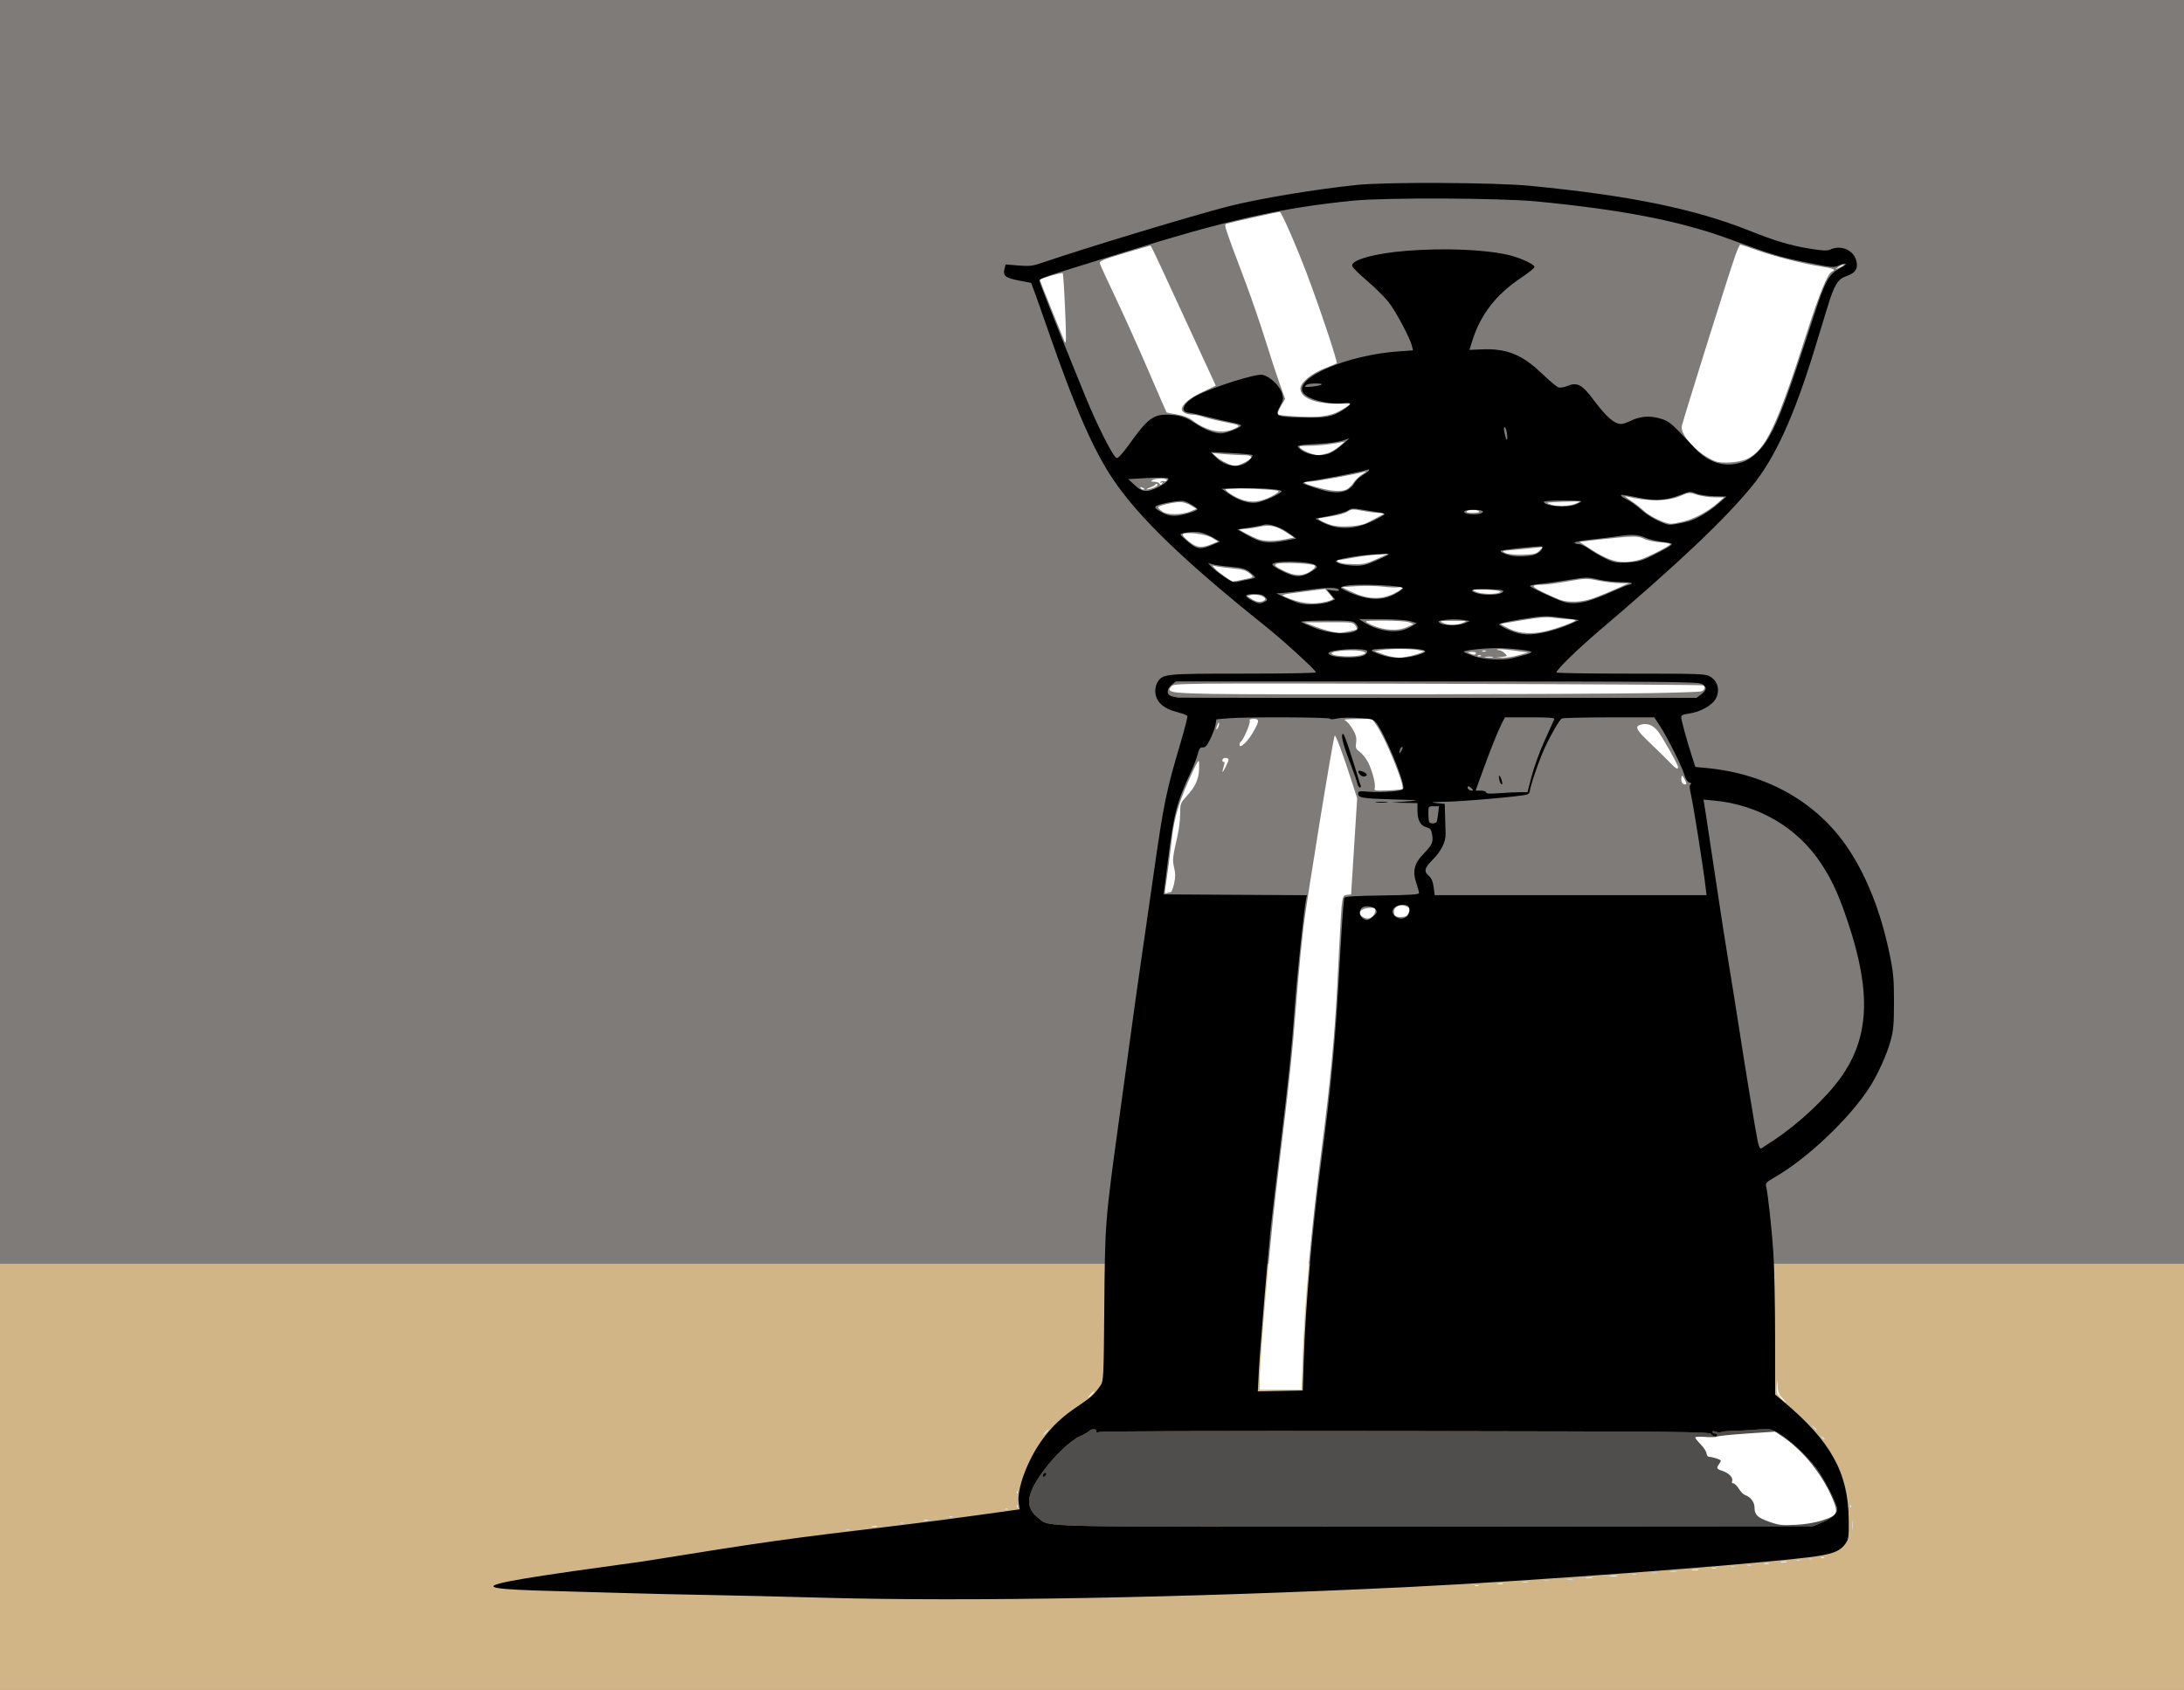 <?xml version="1.0" encoding="UTF-8" standalone="no"?>
<!-- Created with Inkscape (http://www.inkscape.org/) -->

<svg
   width="370.282mm"
   height="286.588mm"
   viewBox="0 0 370.282 286.588"
   version="1.1"
   id="svg9146"
   xml:space="preserve"
   inkscape:version="1.2.1 (9c6d41e, 2022-07-14)"
   sodipodi:docname="pour over.svg"
   xmlns:inkscape="http://www.inkscape.org/namespaces/inkscape"
   xmlns:sodipodi="http://sodipodi.sourceforge.net/DTD/sodipodi-0.dtd"
   xmlns="http://www.w3.org/2000/svg"
   xmlns:svg="http://www.w3.org/2000/svg"
   xmlns:rdf="http://www.w3.org/1999/02/22-rdf-syntax-ns#"
   xmlns:cc="http://creativecommons.org/ns#"
   xmlns:dc="http://purl.org/dc/elements/1.1/"><rect x="0" y="0" width="370.282" height="286.588" fill="#333333" stroke="none"/><title
     id="title16654">pour over</title><sodipodi:namedview
     id="namedview9148"
     pagecolor="#ffffff"
     bordercolor="#000000"
     borderopacity="0.25"
     inkscape:showpageshadow="2"
     inkscape:pageopacity="0.0"
     inkscape:pagecheckerboard="0"
     inkscape:deskcolor="#d1d1d1"
     inkscape:document-units="mm"
     showgrid="false"
     showguides="false"
     inkscape:zoom="0.5351946"
     inkscape:cx="699.74547"
     inkscape:cy="541.85898"
     inkscape:window-width="1728"
     inkscape:window-height="1006"
     inkscape:window-x="0"
     inkscape:window-y="38"
     inkscape:window-maximized="1"
     inkscape:current-layer="layer1" /><defs
     id="defs9143" /><g
     inkscape:label="Layer 1"
     inkscape:groupmode="layer"
     id="layer1"
     transform="translate(104.949,-7.81)"><path
       id="rect12340"
       style="fill:#7f7b78;fill-rule:evenodd;stroke-width:1.482;stroke-linecap:square;stop-color:#000000"
       d="M -104.949,7.81 H 265.333 V 294.398 h -370.282 z" /><path
       id="rect13377"
       style="fill:#d1b586;fill-rule:evenodd;stroke-width:0.744;stroke-linecap:square;stop-color:#000000"
       d="m -104.949,222.117 h 370.282 v 72.281 h -370.282 z" /><path
       id="path17281"
       style="display:inline;fill:#4f4e4c;fill-opacity:1;stroke-width:0.265"
       d="M 201.91 249.18 L 202.414 249.776 C 202.887 250.335 203.101 250.491 203.101 250.279 C 203.101 250.229 202.833 249.961 202.505 249.684 L 201.91 249.18 z M 72.875 250.106 C 72.802 250.106 72.527 250.344 72.264 250.636 C 72.001 250.927 71.845 251.165 71.917 251.165 C 71.99 251.165 72.265 250.927 72.529 250.636 C 72.792 250.344 72.948 250.106 72.875 250.106 z M 194.538 250.15 C 194.433 250.148 194.321 250.149 194.198 250.153 C 193.872 250.165 193.475 250.197 192.961 250.241 C 191.771 250.345 189.944 250.446 188.902 250.467 C 187.86 250.487 186.925 250.585 186.825 250.685 C 186.724 250.785 186.356 250.758 186.008 250.626 C 185.607 250.473 185.373 250.479 185.373 250.642 C 185.373 250.784 185.552 250.9 185.77 250.9 C 185.989 250.9 186.167 251.019 186.167 251.165 C 186.167 251.589 185.422 251.469 185.162 251.003 C 184.944 250.615 180.407 250.571 133.362 250.498 C 100.907 250.447 81.626 250.51 81.328 250.67 C 80.989 250.851 80.875 250.831 80.925 250.596 C 81.027 250.12 80.196 250.017 79.76 250.453 C 79.555 250.658 78.818 251.077 78.122 251.385 C 76.524 252.092 73.706 254.798 71.774 257.483 C 68.977 261.367 68.807 263.508 71.154 265.298 C 73.169 266.835 69.21 266.753 138.675 266.696 L 202.439 266.643 L 203.894 266.027 C 205.613 265.301 206.54 264.508 206.54 263.764 C 206.54 262.92 204.323 258.579 202.978 256.79 C 201.361 254.639 198.231 251.743 196.511 250.807 C 195.647 250.337 195.274 250.163 194.538 250.15 z M 203.631 251.164 C 203.631 251.164 203.63 251.164 203.63 251.165 C 203.616 251.178 203.696 251.286 203.86 251.495 C 204.206 251.936 204.423 252.076 204.423 251.858 C 204.423 251.803 204.215 251.595 203.96 251.395 C 203.757 251.236 203.65 251.156 203.631 251.164 z M 67.46 260.517 C 67.454 260.517 67.448 260.52 67.443 260.525 C 67.415 260.553 67.396 260.646 67.39 260.8 C 67.379 261.079 67.441 261.235 67.529 261.147 C 67.617 261.059 67.626 260.831 67.55 260.64 C 67.515 260.554 67.485 260.514 67.46 260.517 z M 67.46 262.898 C 67.454 262.898 67.448 262.901 67.443 262.907 C 67.415 262.934 67.396 263.027 67.39 263.181 C 67.379 263.46 67.441 263.616 67.529 263.528 C 67.617 263.44 67.626 263.212 67.55 263.021 C 67.515 262.936 67.485 262.895 67.46 262.898 z M 208.748 262.898 C 208.742 262.898 208.736 262.901 208.731 262.907 L 208.731 262.907 C 208.703 262.934 208.684 263.027 208.678 263.181 C 208.667 263.46 208.729 263.616 208.817 263.528 C 208.905 263.44 208.914 263.212 208.838 263.021 C 208.803 262.936 208.773 262.895 208.748 262.898 z M 65.725 263.632 C 65.642 263.633 65.551 263.65 65.468 263.684 C 65.257 263.768 65.319 263.831 65.627 263.843 C 65.906 263.855 66.062 263.792 65.975 263.704 C 65.931 263.661 65.852 263.637 65.76 263.633 L 65.76 263.633 C 65.748 263.632 65.737 263.632 65.725 263.632 z M 56.257 264.957 C 56.137 264.957 56.017 264.976 55.926 265.012 C 55.744 265.086 55.893 265.146 56.257 265.146 C 56.621 265.146 56.769 265.086 56.588 265.012 C 56.497 264.976 56.377 264.957 56.257 264.957 z M 209.066 265.449 C 209.031 265.444 209.006 265.834 209.006 266.51 C 209.006 267.456 209.054 267.843 209.113 267.37 C 209.172 266.897 209.172 266.124 209.113 265.651 C 209.098 265.532 209.084 265.468 209.072 265.452 L 209.071 265.452 C 209.069 265.45 209.068 265.449 209.066 265.449 z M 52.023 265.486 C 51.904 265.486 51.784 265.505 51.693 265.542 C 51.511 265.615 51.66 265.675 52.023 265.675 C 52.387 265.675 52.536 265.615 52.354 265.542 C 52.263 265.505 52.143 265.486 52.023 265.486 z M 47.996 266.015 C 47.86 266.015 47.717 266.031 47.596 266.062 C 47.339 266.13 47.486 266.189 47.922 266.194 C 48.359 266.199 48.569 266.145 48.39 266.072 C 48.301 266.036 48.167 266.017 48.023 266.015 C 48.014 266.015 48.005 266.015 47.996 266.015 z M 43.292 266.543 C 43.124 266.543 42.957 266.559 42.829 266.593 C 42.575 266.659 42.783 266.714 43.292 266.714 C 43.802 266.714 44.01 266.659 43.755 266.593 C 43.628 266.559 43.46 266.543 43.292 266.543 z M 38.794 267.074 C 38.674 267.074 38.555 267.092 38.464 267.129 C 38.282 267.202 38.431 267.262 38.794 267.262 C 39.158 267.262 39.307 267.202 39.125 267.129 C 39.034 267.092 38.914 267.074 38.794 267.074 z M 204.102 271.834 C 204.019 271.835 203.928 271.852 203.845 271.886 C 203.634 271.97 203.696 272.033 204.004 272.046 C 204.283 272.057 204.44 271.995 204.352 271.907 C 204.308 271.863 204.229 271.839 204.137 271.835 L 204.137 271.835 C 204.125 271.834 204.114 271.834 204.102 271.834 z M 202.042 272.101 C 201.922 272.101 201.802 272.119 201.712 272.156 C 201.53 272.23 201.678 272.289 202.042 272.289 C 202.406 272.289 202.555 272.229 202.373 272.156 C 202.282 272.119 202.162 272.101 202.042 272.101 z M 199.926 272.365 C 199.806 272.365 199.686 272.384 199.595 272.421 C 199.413 272.494 199.562 272.554 199.926 272.554 C 200.289 272.554 200.438 272.494 200.256 272.421 C 200.165 272.384 200.045 272.365 199.926 272.365 z M 197.474 272.627 C 197.293 272.628 197.106 272.644 196.952 272.673 C 196.623 272.737 196.83 272.791 197.412 272.794 C 197.994 272.797 198.263 272.745 198.01 272.679 L 198.01 272.679 C 197.884 272.646 197.702 272.628 197.51 272.627 C 197.498 272.627 197.486 272.627 197.474 272.627 z M 194.575 272.894 C 194.439 272.894 194.296 272.911 194.176 272.942 C 193.918 273.009 194.065 273.069 194.502 273.074 C 194.938 273.079 195.148 273.024 194.969 272.952 C 194.88 272.916 194.746 272.896 194.602 272.894 C 194.593 272.894 194.584 272.894 194.575 272.894 z M 191.665 273.159 C 191.529 273.159 191.386 273.175 191.265 273.206 C 191.008 273.273 191.155 273.333 191.591 273.338 C 192.028 273.343 192.238 273.288 192.059 273.216 C 191.969 273.18 191.835 273.16 191.691 273.159 C 191.682 273.159 191.674 273.159 191.665 273.159 z M 188.813 273.422 C 188.645 273.422 188.477 273.439 188.35 273.472 C 188.095 273.538 188.304 273.593 188.813 273.593 C 189.322 273.593 189.531 273.538 189.276 273.472 C 189.149 273.439 188.981 273.422 188.813 273.422 z M 185.638 273.686 C 185.47 273.686 185.302 273.703 185.175 273.736 C 184.92 273.803 185.129 273.857 185.638 273.857 C 186.147 273.857 186.356 273.803 186.101 273.736 C 185.974 273.703 185.806 273.686 185.638 273.686 z M 182.463 273.949 C 182.247 273.949 182.031 273.965 181.868 273.996 C 181.54 274.059 181.808 274.111 182.463 274.111 C 183.118 274.111 183.386 274.059 183.058 273.996 C 182.895 273.965 182.679 273.949 182.463 273.949 z M 178.759 274.214 C 178.543 274.214 178.327 274.229 178.164 274.261 C 177.836 274.324 178.104 274.376 178.759 274.376 C 179.414 274.376 179.682 274.324 179.354 274.261 C 179.19 274.229 178.975 274.214 178.759 274.214 z M 175.584 274.478 C 175.368 274.478 175.152 274.494 174.989 274.526 C 174.661 274.589 174.929 274.64 175.584 274.64 C 176.239 274.64 176.507 274.589 176.179 274.526 C 176.016 274.494 175.8 274.478 175.584 274.478 z M 172.144 274.745 C 171.976 274.745 171.809 274.761 171.681 274.795 C 171.427 274.861 171.635 274.916 172.144 274.916 C 172.654 274.916 172.862 274.861 172.607 274.795 C 172.48 274.761 172.312 274.745 172.144 274.745 z M 168.671 275.007 C 168.431 275.006 168.182 275.021 167.981 275.052 C 167.579 275.112 167.845 275.164 168.572 275.166 C 169.3 275.168 169.629 275.118 169.304 275.055 C 169.141 275.024 168.91 275.008 168.671 275.007 z M 164.471 275.272 C 164.256 275.272 164.04 275.288 163.876 275.319 C 163.549 275.382 163.817 275.434 164.471 275.434 C 165.126 275.434 165.394 275.382 165.067 275.319 C 164.903 275.288 164.687 275.272 164.471 275.272 z M 161.226 275.538 C 161.045 275.539 160.858 275.554 160.704 275.584 C 160.375 275.647 160.582 275.701 161.164 275.704 C 161.746 275.707 162.015 275.656 161.763 275.59 L 161.763 275.589 C 161.636 275.556 161.454 275.539 161.262 275.538 C 161.25 275.538 161.238 275.538 161.226 275.538 z M 157.294 275.801 C 157.054 275.8 156.805 275.815 156.604 275.845 C 156.201 275.906 156.468 275.958 157.195 275.96 C 157.923 275.962 158.252 275.912 157.927 275.849 C 157.764 275.818 157.533 275.802 157.294 275.801 z M 153.623 276.066 C 153.408 276.066 153.192 276.082 153.028 276.113 C 152.701 276.176 152.969 276.228 153.623 276.228 C 154.278 276.228 154.546 276.176 154.219 276.113 C 154.055 276.082 153.839 276.066 153.623 276.066 z M 149.39 276.332 C 149.222 276.332 149.054 276.349 148.927 276.382 C 148.672 276.449 148.881 276.503 149.39 276.503 C 149.899 276.503 150.108 276.449 149.853 276.382 C 149.726 276.349 149.558 276.332 149.39 276.332 z M 145.421 276.599 C 145.302 276.599 145.182 276.617 145.091 276.654 C 144.909 276.727 145.058 276.787 145.421 276.787 C 145.785 276.787 145.934 276.727 145.752 276.654 C 145.661 276.617 145.541 276.599 145.421 276.599 z " /><path
       id="path12048"
       style="display:inline;fill:#ffffff;stroke-width:0.265"
       d="m 145.752,276.654 c -0.182,-0.073 -0.48,-0.073 -0.661,0 -0.182,0.073 -0.033,0.133 0.331,0.133 0.364,0 0.513,-0.06 0.331,-0.133 z m 4.101,-0.272 c -0.255,-0.067 -0.671,-0.067 -0.926,0 -0.255,0.067 -0.046,0.121 0.463,0.121 0.509,0 0.718,-0.054 0.463,-0.121 z m 4.366,-0.269 c -0.327,-0.063 -0.863,-0.063 -1.191,0 -0.327,0.063 -0.059,0.115 0.595,0.115 0.655,0 0.923,-0.052 0.595,-0.115 z m 3.708,-0.264 c -0.325,-0.063 -0.921,-0.064 -1.323,-0.004 -0.402,0.061 -0.136,0.112 0.592,0.114 0.728,0.002 1.057,-0.048 0.731,-0.111 z m 3.836,-0.26 c -0.253,-0.066 -0.729,-0.069 -1.058,-0.005 -0.329,0.063 -0.122,0.117 0.46,0.12 0.582,0.003 0.851,-0.049 0.598,-0.115 z m 3.304,-0.27 c -0.327,-0.063 -0.863,-0.063 -1.191,0 -0.327,0.063 -0.059,0.115 0.595,0.115 0.655,0 0.923,-0.052 0.595,-0.115 z m 4.237,-0.264 c -0.325,-0.063 -0.921,-0.064 -1.323,-0.004 -0.402,0.061 -0.136,0.112 0.592,0.114 0.728,0.002 1.057,-0.048 0.731,-0.111 z m 3.304,-0.261 c -0.255,-0.067 -0.671,-0.067 -0.926,0 -0.255,0.067 -0.046,0.121 0.463,0.121 0.509,0 0.718,-0.054 0.463,-0.121 z m 3.572,-0.269 c -0.327,-0.063 -0.863,-0.063 -1.191,0 -0.327,0.063 -0.059,0.115 0.595,0.115 0.655,0 0.923,-0.052 0.595,-0.115 z m 3.175,-0.265 c -0.327,-0.063 -0.863,-0.063 -1.191,0 -0.327,0.063 -0.059,0.115 0.595,0.115 0.655,0 0.923,-0.052 0.595,-0.115 z m 3.704,-0.265 c -0.327,-0.063 -0.863,-0.063 -1.191,0 -0.327,0.063 -0.059,0.115 0.595,0.115 0.655,0 0.923,-0.052 0.595,-0.115 z m 3.043,-0.26 c -0.255,-0.067 -0.671,-0.067 -0.926,0 -0.255,0.067 -0.046,0.121 0.463,0.121 0.509,0 0.718,-0.054 0.463,-0.121 z m 3.175,-0.265 c -0.255,-0.067 -0.671,-0.067 -0.926,0 -0.255,0.067 -0.046,0.121 0.463,0.121 0.509,0 0.718,-0.054 0.463,-0.121 z m 2.783,-0.256 c -0.179,-0.072 -0.536,-0.077 -0.794,-0.01 -0.257,0.067 -0.111,0.126 0.326,0.132 0.437,0.005 0.647,-0.05 0.468,-0.122 z m 2.91,-0.265 c -0.179,-0.072 -0.536,-0.077 -0.794,-0.01 -0.257,0.067 -0.111,0.126 0.326,0.132 0.437,0.005 0.647,-0.05 0.468,-0.122 z m 3.041,-0.273 c -0.253,-0.066 -0.729,-0.069 -1.058,-0.005 -0.329,0.063 -0.122,0.117 0.46,0.12 0.582,0.003 0.851,-0.049 0.598,-0.115 z m 2.246,-0.258 c -0.182,-0.073 -0.48,-0.073 -0.661,0 -0.182,0.073 -0.033,0.133 0.331,0.133 0.364,0 0.513,-0.06 0.331,-0.133 z m 2.117,-0.265 c -0.182,-0.073 -0.48,-0.073 -0.661,0 -0.182,0.073 -0.033,0.133 0.331,0.133 0.364,0 0.513,-0.06 0.331,-0.133 z m 1.979,-0.249 c -0.088,-0.088 -0.316,-0.097 -0.507,-0.021 -0.211,0.085 -0.148,0.147 0.16,0.16 0.279,0.011 0.435,-0.051 0.347,-0.139 z m 4.761,-6.256 c -0.059,-0.473 -0.107,-0.086 -0.107,0.86 0,0.946 0.048,1.333 0.107,0.86 0.059,-0.473 0.059,-1.247 0,-1.72 z M 39.125,267.129 c -0.182,-0.073 -0.48,-0.073 -0.661,0 -0.182,0.073 -0.033,0.133 0.331,0.133 0.364,0 0.513,-0.06 0.331,-0.133 z m 4.63,-0.536 c -0.255,-0.067 -0.671,-0.067 -0.926,0 -0.255,0.067 -0.046,0.121 0.463,0.121 0.509,0 0.718,-0.054 0.463,-0.121 z M 203.946,265.663 c 2.715,-0.874 2.876,-1.231 1.743,-3.852 -1.732,-4.007 -4.875,-7.922 -8.193,-10.205 l -1.473,-1.014 -4.729,0.318 c -2.601,0.175 -4.896,0.408 -5.099,0.517 -0.204,0.109 -1.126,0.138 -2.051,0.064 -0.924,-0.074 -1.68,-0.034 -1.68,0.089 0,0.123 0.423,0.656 0.939,1.186 0.517,0.529 0.959,1.219 0.982,1.533 0.025,0.335 0.222,0.571 0.476,0.571 0.238,0 0.807,0.13 1.264,0.29 0.783,0.273 0.808,0.322 0.436,0.853 -0.553,0.789 -0.51,0.895 0.5,1.228 1.089,0.359 1.871,1.17 1.66,1.72 -0.094,0.245 -0.011,0.407 0.211,0.407 0.202,0 0.621,0.411 0.931,0.912 0.31,0.502 0.775,0.979 1.033,1.061 0.915,0.291 1.621,1.199 1.621,2.087 0,1.27 0.489,1.747 2.532,2.463 1.612,0.566 2.148,0.627 4.429,0.509 1.647,-0.085 3.28,-0.355 4.467,-0.737 z m -155.555,0.409 c -0.179,-0.072 -0.536,-0.077 -0.794,-0.01 -0.257,0.067 -0.111,0.126 0.326,0.132 0.437,0.005 0.647,-0.05 0.468,-0.122 z m 3.964,-0.531 c -0.182,-0.073 -0.48,-0.073 -0.661,0 -0.182,0.073 -0.033,0.133 0.331,0.133 0.364,0 0.513,-0.06 0.331,-0.133 z m 4.233,-0.529 c -0.182,-0.073 -0.48,-0.073 -0.661,0 -0.182,0.073 -0.033,0.133 0.331,0.133 0.364,0 0.513,-0.06 0.331,-0.133 z m 9.387,-1.308 c -0.088,-0.088 -0.316,-0.097 -0.507,-0.021 -0.211,0.085 -0.148,0.147 0.16,0.16 0.279,0.011 0.435,-0.051 0.347,-0.139 z m 1.575,-0.684 c -0.084,-0.211 -0.147,-0.148 -0.16,0.16 -0.011,0.279 0.051,0.435 0.139,0.347 0.088,-0.088 0.097,-0.316 0.021,-0.507 z m 141.288,0 c -0.085,-0.211 -0.147,-0.148 -0.16,0.16 -0.011,0.279 0.051,0.435 0.139,0.347 0.088,-0.088 0.097,-0.316 0.021,-0.507 z M 67.55,260.64 c -0.084,-0.211 -0.147,-0.148 -0.16,0.16 -0.011,0.279 0.051,0.435 0.139,0.347 0.088,-0.088 0.097,-0.316 0.021,-0.507 z M 204.424,251.858 c 0,-0.055 -0.208,-0.263 -0.463,-0.463 -0.42,-0.329 -0.429,-0.32 -0.1,0.1 0.346,0.441 0.563,0.581 0.563,0.363 z M 72.529,250.635 c 0.263,-0.291 0.419,-0.529 0.347,-0.529 -0.073,0 -0.348,0.238 -0.611,0.529 -0.263,0.291 -0.419,0.529 -0.347,0.529 0.073,0 0.348,-0.238 0.611,-0.529 z m 130.572,-0.356 c 0,-0.05 -0.268,-0.318 -0.595,-0.595 l -0.595,-0.504 0.504,0.595 c 0.474,0.559 0.687,0.716 0.687,0.504 z m -5.904,-5.413 c -0.53,-0.553 -0.723,-1.042 -0.757,-1.918 l -0.046,-1.176 -0.103,1.159 c -0.087,0.981 0.009,1.275 0.625,1.918 0.4,0.418 0.787,0.76 0.86,0.76 0.073,0 -0.188,-0.334 -0.579,-0.742 z M 80.202,244.285 c 0.263,-0.291 0.419,-0.529 0.347,-0.529 -0.073,0 -0.348,0.238 -0.611,0.529 -0.263,0.291 -0.419,0.529 -0.347,0.529 0.073,0 0.348,-0.238 0.611,-0.529 z m 35.685,-5.887 c 0.348,-9.886 1.485,-22.351 3.324,-36.446 1.283,-9.829 2.125,-18.593 2.517,-26.194 0.079,-1.528 0.266,-5.159 0.416,-8.07 0.412,-7.981 0.418,-8.022 1.268,-8.12 l 0.711,-0.082 0.514,-8.153 0.514,-8.153 -0.871,-2.695 c -1.624,-5.024 -2.774,-8.121 -2.94,-7.921 -0.25,0.3 -4.708,27.638 -5.282,32.384 -0.275,2.277 -0.691,6.444 -0.924,9.26 -0.233,2.817 -0.598,7.205 -0.81,9.751 -0.213,2.547 -0.8,8.083 -1.306,12.303 -0.505,4.22 -1.217,10.173 -1.581,13.229 -1.096,9.197 -2.792,28.676 -2.792,32.078 v 1.921 h 3.532 3.532 z m 11.921,-75.227 c 0.229,-0.229 0.416,-0.652 0.416,-0.941 0,-0.453 -0.152,-0.514 -1.098,-0.444 -1.366,0.101 -1.964,0.828 -1.167,1.42 0.668,0.496 1.331,0.484 1.849,-0.034 z m 5.963,-0.361 c 0.418,-0.78 0.335,-1.066 -0.388,-1.34 -0.959,-0.365 -1.984,0.088 -1.984,0.875 0,0.827 0.188,0.977 1.225,0.977 0.592,0 0.961,-0.165 1.147,-0.512 z m -40.205,-3.722 c 0.123,0 0.367,-0.64 0.542,-1.421 0.244,-1.089 0.246,-1.723 0.011,-2.712 -0.315,-1.323 -0.279,-1.644 0.625,-5.656 0.213,-0.946 0.392,-2.522 0.397,-3.503 0.009,-1.761 0.025,-1.801 1.319,-3.229 1.508,-1.665 2.017,-3.131 1.887,-5.439 -0.029,-0.513 -0.221,-0.274 -0.854,1.058 -2.412,5.08 -3.373,8.137 -3.784,12.039 -0.182,1.729 -0.86,6.869 -1.095,8.304 -0.124,0.755 -0.078,0.869 0.291,0.728 0.24,-0.092 0.538,-0.168 0.661,-0.168 z m 39.257,-17.475 c 0.462,-0.463 -2.76,-8.415 -4.34,-10.712 l -0.813,-1.182 -2.567,0.017 c -1.686,0.011 -2.376,0.094 -2.01,0.242 0.306,0.124 0.885,0.786 1.287,1.471 0.575,0.982 0.701,1.466 0.592,2.281 -0.124,0.921 -0.051,1.1 0.658,1.621 0.438,0.322 1.066,1.121 1.395,1.776 0.723,1.44 1.315,3.817 1.093,4.395 -0.141,0.369 0.129,0.409 2.2,0.328 1.299,-0.051 2.426,-0.158 2.506,-0.237 z m 47.843,-1.641 c -0.339,-0.671 -0.456,-0.755 -0.531,-0.381 -0.137,0.675 0.128,1.241 0.581,1.241 0.327,0 0.319,-0.13 -0.05,-0.86 z m -77.324,-3.307 c 0.006,-0.182 -0.227,-0.331 -0.518,-0.331 -0.303,0 -0.529,0.176 -0.529,0.412 0,0.227 0.111,0.344 0.248,0.259 0.154,-0.095 0.154,0.174 0,0.71 -0.136,0.475 -0.243,0.924 -0.236,0.997 0.022,0.261 1.025,-1.723 1.036,-2.049 z m 76.211,1.227 c 0,-0.384 -2.515,-4.873 -3.364,-6.006 -0.769,-1.026 -1.73,-1.458 -2.746,-1.235 -1.328,0.292 -1.109,0.817 1.291,3.097 1.267,1.204 2.781,2.686 3.363,3.293 1.097,1.144 1.455,1.354 1.455,0.85 z m -72.091,-5.841 c 1.139,-1.943 1.161,-2.331 0.132,-2.331 -0.538,0 -0.744,0.109 -0.653,0.346 0.143,0.372 -1.08,3.248 -1.489,3.501 -0.136,0.084 -0.247,0.327 -0.247,0.54 0,0.758 1.305,-0.431 2.257,-2.056 z m -5.72,-1.537 c -0.01,-0.262 -0.092,-0.217 -0.242,0.132 -0.313,0.727 -0.313,1.145 0,0.661 0.141,-0.218 0.25,-0.575 0.242,-0.794 z m 73.048,-5.158 c 4.438,-0.075 8.338,-0.209 8.665,-0.298 0.61,-0.166 0.798,-0.737 0.337,-1.023 -0.142,-0.088 -20.371,-0.206 -44.954,-0.263 -44.1,-0.102 -44.702,-0.096 -45.164,0.415 -0.936,1.035 -0.275,1.158 6.98,1.299 8.124,0.158 62.679,0.062 74.137,-0.131 z m -41.113,-6.2 c 0.711,-0.135 1.65,-0.392 2.087,-0.57 l 0.794,-0.325 -1.058,-0.208 c -1.307,-0.257 -4.621,-0.263 -6.218,-0.012 l -1.191,0.187 1.191,0.447 c 0.655,0.246 1.548,0.492 1.984,0.547 0.437,0.055 0.867,0.118 0.956,0.14 0.089,0.022 0.744,-0.071 1.455,-0.206 z m 14.456,0.059 c -0.327,-0.063 -0.863,-0.063 -1.191,0 -0.327,0.063 -0.059,0.115 0.595,0.115 0.655,0 0.923,-0.052 0.595,-0.115 z m 4.375,-0.285 1.663,-0.47 -2.548,-0.342 c -1.401,-0.188 -2.616,-0.274 -2.699,-0.19 -0.083,0.083 0.047,0.152 0.289,0.152 0.243,0 0.672,0.231 0.955,0.514 0.509,0.509 0.505,0.515 -0.463,0.617 l -0.977,0.103 1.058,0.043 c 0.582,0.024 1.807,-0.168 2.721,-0.427 z m -26.485,-0.086 c 0.692,-0.273 0.707,-0.309 0.216,-0.511 -1.103,-0.452 -5.424,-0.222 -5.424,0.289 0,0.523 4.012,0.693 5.208,0.222 z m 20.12,0.134 c -0.088,-0.088 -0.316,-0.097 -0.507,-0.021 -0.211,0.085 -0.148,0.147 0.16,0.16 0.279,0.011 0.435,-0.051 0.347,-0.139 z m -0.854,-0.369 c 0.097,-0.157 -0.192,-0.257 -0.712,-0.246 -0.73,0.015 -0.787,0.057 -0.346,0.246 0.718,0.308 0.868,0.308 1.058,0 z m 1.648,-0.424 c -0.088,-0.088 -0.316,-0.097 -0.507,-0.021 -0.211,0.085 -0.148,0.147 0.16,0.16 0.279,0.011 0.435,-0.051 0.347,-0.139 z m -23.139,-3.313 c 1.482,-0.298 1.483,-0.299 1.072,-0.926 -0.405,-0.618 -0.477,-0.628 -4.548,-0.61 l -4.137,0.018 1.72,0.666 c 1.485,0.575 3.115,1.018 4.123,1.12 0.158,0.016 0.954,-0.105 1.77,-0.269 z m 33.673,-0.104 c 1.646,-0.42 4.336,-1.401 4.696,-1.713 0.115,-0.1 -0.361,-0.204 -1.058,-0.231 -0.697,-0.028 -1.932,-0.143 -2.744,-0.257 -1.098,-0.153 -2.388,-0.052 -5.027,0.396 -1.953,0.331 -3.669,0.615 -3.815,0.631 -0.146,0.016 0.45,0.377 1.323,0.802 1.862,0.906 4.05,1.029 6.625,0.372 z m -23.823,-0.631 1.058,-0.49 -0.745,-0.297 c -0.424,-0.169 -2.245,-0.293 -4.233,-0.286 -3.377,0.01 -3.463,0.024 -2.695,0.442 2.175,1.183 4.867,1.44 6.615,0.631 z m 9.393,-0.687 c 0.88,-0.339 0.802,-0.357 -1.587,-0.355 -2.341,10e-4 -2.459,0.026 -1.72,0.365 0.993,0.455 2.111,0.451 3.307,-0.01 z m -23.136,-3.603 c 0.647,-0.163 1.172,-0.371 1.167,-0.463 -0.005,-0.092 -0.312,-0.512 -0.682,-0.934 l -0.674,-0.767 -3.806,0.49 c -3.683,0.474 -3.779,0.502 -2.956,0.865 2.534,1.115 4.721,1.37 6.951,0.808 z m -10.52,-0.194 c 0.74,-0.469 -1.037,-1.232 -2.194,-0.942 l -0.705,0.177 0.748,0.493 c 0.798,0.526 1.591,0.626 2.15,0.271 z m 55.881,-0.416 c 0.946,-0.347 2.672,-1.057 3.836,-1.579 l 2.117,-0.948 -1.516,-0.003 c -0.834,-0.002 -2.471,-0.196 -3.639,-0.431 -2.033,-0.41 -2.255,-0.404 -5.244,0.132 -1.716,0.308 -3.611,0.56 -4.211,0.56 -2.036,0 -2.038,0.267 -0.009,1.248 1.055,0.51 2.335,1.084 2.844,1.276 1.489,0.561 3.879,0.456 5.821,-0.255 z m -33.958,-0.729 c 0.617,-0.29 1.262,-0.696 1.433,-0.901 0.259,-0.312 0.183,-0.348 -0.46,-0.22 -0.423,0.085 -1.658,0.046 -2.744,-0.086 -1.086,-0.132 -3.105,-0.168 -4.488,-0.08 l -2.514,0.161 1.502,0.73 c 2.732,1.327 5.025,1.453 7.271,0.397 z m 17.939,-0.192 c 0.416,-0.163 0.313,-0.236 -0.529,-0.375 -0.576,-0.095 -1.761,-0.165 -2.634,-0.154 -1.56,0.018 -1.574,0.025 -0.794,0.382 0.856,0.392 3.117,0.476 3.957,0.148 z m -43.724,-2.159 c 2.178,-0.438 2.185,-0.444 1.357,-1.133 -0.564,-0.469 -1.21,-0.664 -2.622,-0.792 -1.031,-0.093 -2.281,-0.248 -2.778,-0.345 l -0.904,-0.175 0.509,0.575 c 0.427,0.482 2.726,2.151 2.963,2.151 0.041,0 0.705,-0.127 1.476,-0.282 z m 11.849,-1.567 c 0.586,-0.417 0.755,-0.681 0.56,-0.875 -0.371,-0.371 -5.912,-0.589 -6.508,-0.256 -0.39,0.218 -0.194,0.396 1.222,1.111 1.964,0.991 3.353,0.997 4.726,0.02 z m 11.065,-1.958 1.933,-0.887 -1.933,0.124 c -1.063,0.068 -2.766,0.291 -3.785,0.495 -1.019,0.204 -2.144,0.371 -2.5,0.371 -0.395,1.3e-4 -0.55,0.094 -0.397,0.239 0.38,0.361 1.136,0.491 3.029,0.519 1.424,0.021 2.052,-0.127 3.653,-0.861 z m 44.766,0.047 c 1.193,-0.353 5.027,-2.323 5.027,-2.584 0,-0.11 -0.805,-0.257 -1.788,-0.327 -0.983,-0.07 -2.199,-0.34 -2.701,-0.6 -0.986,-0.51 -1.894,-0.487 -8.037,0.203 l -2.869,0.322 1.678,1.096 c 3.66,2.391 5.581,2.809 8.69,1.891 z m -17.139,-1.496 0.603,-0.626 -1.323,0.157 c -0.728,0.087 -2.335,0.24 -3.572,0.34 -2.158,0.176 -2.217,0.197 -1.455,0.536 0.504,0.224 1.589,0.329 2.969,0.286 1.893,-0.059 2.254,-0.149 2.778,-0.694 z m -55.366,-1.184 0.858,-0.361 -0.987,-0.61 c -1.079,-0.667 -4.672,-1.093 -4.982,-0.591 -0.09,0.146 0.4,0.706 1.089,1.244 1.354,1.059 2.115,1.119 4.021,0.317 z m 12.269,-0.74 1.5,-0.301 -1.378,-0.888 c -1.7,-1.095 -2.785,-1.315 -4.548,-0.921 -0.751,0.168 -1.809,0.322 -2.35,0.343 -0.542,0.02 -0.985,0.075 -0.985,0.121 0,0.122 2.112,1.228 3.043,1.594 1.035,0.407 2.849,0.427 4.719,0.051 z m 13.67,-2.704 c 0.509,-0.24 1.462,-0.73 2.117,-1.089 l 1.191,-0.653 -1.058,-0.017 c -0.582,-0.009 -1.859,-0.172 -2.837,-0.361 -1.613,-0.312 -1.845,-0.3 -2.497,0.127 -0.593,0.389 -2.176,0.759 -4.853,1.134 -0.528,0.074 1.025,0.889 2.307,1.211 1.422,0.357 4.539,0.163 5.631,-0.351 z m 53.749,-0.281 c 1.847,-0.442 4.211,-1.699 5.782,-3.077 l 1.191,-1.044 -1.623,-7.94e-4 c -0.893,-2.64e-4 -2.228,-0.196 -2.966,-0.435 -1.306,-0.422 -1.382,-0.417 -2.742,0.174 -2.262,0.983 -5.55,1.01 -9.337,0.074 -0.291,-0.072 0.066,0.25 0.794,0.714 0.728,0.465 1.75,1.256 2.273,1.758 0.963,0.926 3.639,2.201 4.606,2.195 0.291,-0.002 1.201,-0.164 2.023,-0.36 z m -83.397,-1.776 0.911,-0.388 -0.942,-0.582 c -0.518,-0.32 -1.345,-0.577 -1.837,-0.571 -1.209,0.015 -3.697,0.612 -3.708,0.89 -0.005,0.123 0.328,0.453 0.741,0.733 0.884,0.601 3.328,0.559 4.835,-0.083 z m 48.831,0.035 c -0.09,-0.146 -0.566,-0.265 -1.058,-0.265 -0.492,0 -0.968,0.119 -1.058,0.265 -0.1,0.162 0.311,0.265 1.058,0.265 0.747,0 1.158,-0.103 1.058,-0.265 z m 16.375,-1.311 c 0.42,-0.16 0.718,-0.322 0.661,-0.359 -0.057,-0.037 -1.413,-0.015 -3.013,0.049 -2.838,0.114 -2.884,0.125 -1.852,0.467 1.144,0.378 2.981,0.31 4.204,-0.156 z m -51.61,-1.215 c 0.925,-0.469 1.374,-0.828 1.17,-0.938 -0.585,-0.314 -8.93,-0.583 -8.93,-0.288 0,0.148 0.432,0.536 0.961,0.863 2.435,1.505 4.343,1.607 6.799,0.363 z m 12.676,-1.152 c 0.345,-0.131 0.914,-0.658 1.266,-1.172 0.352,-0.514 1.06,-1.19 1.574,-1.504 0.513,-0.313 0.696,-0.492 0.404,-0.396 -1.161,0.381 -8.533,1.719 -9.525,1.729 -1.407,0.013 -0.796,0.373 1.782,1.049 2.136,0.56 3.557,0.653 4.499,0.295 z M 89.065,90.723 c 0,-0.057 -0.185,-0.175 -0.411,-0.262 -0.235,-0.09 -0.342,-0.046 -0.249,0.104 0.155,0.251 0.66,0.372 0.66,0.158 z m 1.548,-0.186 c 0.458,-0.16 0.759,-0.411 0.668,-0.557 -0.103,-0.167 -0.227,-0.173 -0.33,-0.014 -0.091,0.139 -0.523,0.381 -0.959,0.537 -0.437,0.156 -0.663,0.293 -0.503,0.304 0.16,0.011 0.666,-0.11 1.124,-0.269 z m 1.52,-0.809 c 0.125,-0.202 0.072,-0.233 -0.158,-0.091 -0.224,0.139 -0.282,0.11 -0.165,-0.08 0.1,-0.162 0.344,-0.231 0.543,-0.155 0.199,0.076 0.44,0.012 0.536,-0.144 0.224,-0.362 -1.946,-0.378 -2.502,-0.018 -0.31,0.201 -0.242,0.257 0.315,0.261 0.392,0.002 0.786,0.123 0.876,0.269 0.211,0.342 0.323,0.334 0.554,-0.041 z m 13.758,-3.411 c 1.665,-0.806 1.719,-1.311 0.139,-1.311 -0.701,0 -2.215,-0.079 -3.365,-0.175 l -2.09,-0.175 0.875,0.74 c 0.776,0.657 2.391,1.417 3.076,1.449 0.136,0.006 0.75,-0.232 1.365,-0.53 z m 85.473,-0.731 c 3.119,-1.599 4.998,-5.625 10.149,-21.747 1.944,-6.083 3.44,-9.705 4.117,-9.965 0.789,-0.303 0.314,-0.537 -1.727,-0.849 -3.094,-0.474 -7.971,-1.713 -10.99,-2.792 -1.455,-0.52 -2.723,-0.946 -2.817,-0.946 -0.094,-4.5e-5 -0.481,0.863 -0.859,1.918 -0.992,2.769 -8.642,27.174 -9.037,28.829 -0.362,1.515 2.678,4.767 5.569,5.959 1.195,0.493 4.276,0.268 5.594,-0.407 z m -71.301,-0.889 c 0.566,-0.17 1.468,-0.687 2.003,-1.15 l 0.974,-0.842 -1.973,0.346 c -1.085,0.19 -2.861,0.351 -3.947,0.356 -1.793,0.009 -1.937,0.049 -1.56,0.425 0.462,0.462 2.207,1.143 2.975,1.161 0.274,0.006 0.962,-0.127 1.528,-0.297 z m -15.785,-4.165 c 1.233,-0.571 1.17,-0.611 -1.956,-1.226 -1.222,-0.24 -2.695,-0.604 -3.274,-0.809 -0.579,-0.204 -1.403,-0.372 -1.831,-0.372 -0.95,0 -1.801,-0.425 -1.801,-0.9 0,-0.799 1.292,-1.889 3.464,-2.92 L 101.184,73.212 97.215,64.623 c -2.183,-4.724 -4.646,-10.059 -5.475,-11.855 -0.828,-1.797 -1.561,-3.28 -1.628,-3.297 -0.067,-0.016 -2.057,0.554 -4.422,1.268 -3.96,1.195 -4.287,1.341 -4.132,1.841 0.093,0.299 1.301,2.924 2.685,5.835 1.384,2.91 3.87,8.438 5.523,12.283 1.653,3.845 3.038,7.023 3.077,7.062 0.039,0.039 0.825,0.193 1.746,0.341 1.079,0.174 1.993,0.512 2.569,0.952 2.464,1.879 5.084,2.424 7.12,1.48 z m 16.826,-2.547 c 0.561,-0.198 1.467,-0.664 2.014,-1.035 l 0.994,-0.676 h -2.401 c -3.73,0 -6.189,-1.017 -6.189,-2.56 0,-1.057 1.985,-2.665 4.366,-3.538 0.873,-0.32 1.681,-0.667 1.795,-0.77 0.201,-0.182 -2.849,-9.323 -5.081,-15.225 -1.734,-4.585 -4.304,-10.451 -4.58,-10.451 -0.269,0 -8.235,1.78 -8.992,2.009 -0.507,0.153 -0.537,0.058 3.179,9.924 1.02,2.707 2.535,7.112 3.367,9.79 0.832,2.678 1.928,6.026 2.436,7.441 l 0.923,2.573 -0.714,1.218 c -0.393,0.67 -0.634,1.298 -0.537,1.396 0.248,0.25 5.269,0.524 6.98,0.382 0.782,-0.065 1.88,-0.28 2.441,-0.478 z M 75.615,59.884 c -0.136,-3.078 -0.309,-5.659 -0.385,-5.734 -0.153,-0.153 -3.892,0.908 -3.892,1.105 0,0.068 0.906,2.355 2.013,5.082 1.107,2.727 2.082,5.131 2.165,5.342 0.318,0.805 0.338,-0.36 0.098,-5.794 z M 207.577,52.824 c 0.363,-0.318 -0.498,-0.023 -0.92,0.315 -0.484,0.388 -0.476,0.393 0.148,0.096 0.364,-0.173 0.711,-0.358 0.772,-0.411 z" /><path
       id="path12221"
       style="display:inline;fill:#000000;stroke-width:0.265"
       d="m 139.465,38.833 c -5.981,-0.029 -11.85,0.081 -14.416,0.347 -7.112,0.737 -16.636,2.328 -21.742,3.631 -6.028,1.539 -24.398,7.098 -31.439,9.515 -1.752,0.601 -2.239,0.661 -4.154,0.506 l -2.169,-0.175 -0.185,0.738 c -0.296,1.179 0.151,1.545 2.426,1.985 l 2.085,0.403 0.497,1.317 c 0.273,0.724 1.365,3.817 2.426,6.873 4.562,13.138 7.647,20.193 11.007,25.174 4.341,6.434 12.089,13.896 25.884,24.926 2.974,2.378 8.486,7.422 8.486,7.766 0,0.115 -5.541,0.21 -12.312,0.21 -13.216,0 -13.585,0.035 -14.509,1.354 -0.237,0.339 -0.431,1.012 -0.431,1.496 0,1.9 1.267,3.078 4.07,3.784 0.677,0.17 1.293,0.411 1.37,0.535 0.076,0.124 -0.455,2.222 -1.181,4.664 -2.407,8.091 -2.828,10.146 -4.522,22.034 -0.715,5.02 -1.658,11.569 -2.097,14.552 -0.438,2.983 -1.096,7.627 -1.461,10.319 -0.366,2.692 -1.386,10.134 -2.268,16.536 -2.421,17.593 -2.425,17.636 -2.551,31.987 -0.109,12.399 -0.123,12.691 -0.674,13.494 -0.995,1.452 -1.616,2.017 -3.844,3.5 -2.558,1.702 -4.286,3.322 -5.941,5.57 -2.567,3.487 -4.451,8.573 -4.052,10.937 l 0.162,0.957 -6.96,0.97 c -3.828,0.534 -9.52,1.277 -12.649,1.651 -20.639,2.467 -22.715,2.758 -44.185,6.202 -37.516,5.143 -29.639,4.572 -1.455,5.422 2.183,0.071 7.66,0.195 12.171,0.275 4.511,0.08 13.381,0.29 19.711,0.468 24.619,0.692 61.473,0.023 98.954,-1.797 20.601,-1.001 56.673,-3.674 68.13,-5.049 3.918,-0.47 5.334,-0.982 6.242,-2.256 0.598,-0.837 0.635,-1.1 0.602,-4.2 -0.085,-7.886 -3.037,-13.233 -10.99,-19.903 l -1.49,-1.25 -0.004,-9.863 c -0.002,-5.425 -0.136,-11.828 -0.298,-14.229 -0.277,-4.121 -0.927,-10.038 -1.237,-11.273 -0.115,-0.459 0.114,-0.705 1.268,-1.361 5.614,-3.191 12.824,-10 16.279,-15.373 1.404,-2.184 2.925,-5.548 3.573,-7.901 0.475,-1.728 0.566,-2.783 0.569,-6.557 0.002,-3.884 -0.097,-4.985 -0.73,-8.07 -1.438,-7.011 -3.798,-13.062 -6.958,-17.845 -5.216,-7.893 -13.796,-12.802 -24.078,-13.776 l -1.905,-0.18 -0.529,-1.628 c -0.864,-2.658 -1.878,-6.335 -1.878,-6.808 0,-0.327 0.331,-0.484 1.283,-0.611 2.008,-0.266 4.047,-1.425 4.638,-2.635 0.667,-1.366 0.263,-2.87 -0.975,-3.624 -0.807,-0.492 -1.424,-0.515 -13.479,-0.516 -6.949,-5.5e-4 -12.63,-0.09 -12.625,-0.199 0.021,-0.471 3.591,-3.961 7.135,-6.975 13.571,-11.543 21.407,-18.961 26.102,-24.709 3.814,-4.669 7.083,-11.834 10.503,-23.019 0.801,-2.619 1.821,-5.953 2.267,-7.408 1.115,-3.641 1.723,-4.627 3.141,-5.098 1.577,-0.524 2.081,-1.349 1.667,-2.732 -0.525,-1.751 -2.598,-2.596 -4.379,-1.784 -0.532,0.242 -1.277,0.21 -3.506,-0.153 -3.264,-0.532 -5.799,-1.289 -10.263,-3.065 -9.314,-3.706 -20.246,-5.943 -37.042,-7.58 -3.011,-0.294 -9.104,-0.463 -15.085,-0.492 z m 0.371,2.646 c 6.321,0.029 12.719,0.199 15.773,0.495 14.61,1.416 24.33,3.317 32.702,6.395 7.155,2.63 8.481,3.032 13.106,3.964 4.261,0.859 4.584,0.889 5.361,0.501 0.455,-0.227 0.975,-0.363 1.155,-0.301 0.18,0.061 -0.149,0.357 -0.731,0.657 -2.075,1.069 -2.644,2.072 -4.618,8.137 -4.517,13.882 -5.913,17.653 -7.639,20.636 -1.222,2.111 -2.86,3.665 -4.426,4.199 -2.987,1.018 -5.756,0.201 -8.188,-2.413 -3.973,-4.272 -4.261,-4.517 -5.843,-4.976 -1.759,-0.511 -3.369,-0.378 -5.01,0.417 -0.599,0.29 -1.295,0.527 -1.547,0.527 -1.189,0 -2.521,-1.173 -4.81,-4.233 -1.832,-2.45 -2.706,-2.9 -4.324,-2.224 -0.523,0.218 -1.19,0.335 -1.483,0.259 -0.293,-0.076 -1.56,-1.128 -2.817,-2.336 -3.395,-3.266 -6.017,-4.314 -10.314,-4.123 l -1.999,0.089 0.454,-1.455 c 1.423,-4.561 4.034,-7.933 8.397,-10.844 1.196,-0.798 2.175,-1.593 2.175,-1.767 0,-0.458 -2.503,-1.601 -4.498,-2.054 -4.076,-0.926 -10.925,-1.19 -17.358,-0.67 -5.269,0.426 -9.248,1.543 -9.055,2.541 0.048,0.246 1.158,1.358 2.468,2.472 1.31,1.114 2.951,2.731 3.647,3.593 1.235,1.528 3.706,6.159 4.037,7.563 l 0.165,0.702 -2.337,0.16 c -8.841,0.607 -17.886,4.495 -16.305,7.009 0.714,1.136 4.473,2.108 6.878,1.779 1.494,-0.205 1.456,0.172 -0.116,1.169 -1.847,1.172 -2.936,1.369 -6.988,1.269 -4.368,-0.108 -4.601,-0.23 -3.675,-1.925 0.575,-1.053 0.606,-1.264 0.317,-2.228 -0.377,-1.259 -2.107,-2.866 -3.327,-3.091 -1.119,-0.206 -8.091,1.984 -11.003,3.457 -2.324,1.176 -3.129,2.823 -1.453,2.976 0.435,0.04 1.923,0.365 3.305,0.724 1.382,0.359 3.198,0.782 4.035,0.939 0.837,0.158 1.521,0.382 1.521,0.5 0,0.338 -2.532,1.337 -3.389,1.337 -1.159,0 -2.921,-0.691 -4.473,-1.753 -1.557,-1.066 -2.724,-1.407 -4.845,-1.416 -2.191,-0.009 -3.304,0.869 -6.129,4.837 -1.201,1.687 -1.993,2.566 -2.264,2.514 -0.547,-0.106 -3.236,-5.397 -5.285,-10.4 -3.514,-8.578 -7.794,-19.334 -7.835,-19.687 -0.03,-0.261 1.186,-0.746 4.058,-1.618 2.256,-0.685 6.661,-2.049 9.79,-3.032 17.775,-5.584 27.201,-7.715 39.423,-8.915 2.749,-0.27 8.994,-0.383 15.316,-0.354 z m -21.601,31.361 c 0.556,0.004 1.013,0.065 0.901,0.176 -0.257,0.257 -2.818,0.557 -2.818,0.33 0,-0.104 0.188,-0.261 0.418,-0.349 0.287,-0.11 0.943,-0.161 1.499,-0.157 z m 31.91,7.404 c 0.129,0 0.306,0.44 0.394,0.978 0.158,0.975 0.027,1.546 -0.194,0.845 -0.322,-1.02 -0.41,-1.824 -0.2,-1.824 z m -26.286,1.886 -1.191,1.065 c -0.655,0.586 -1.574,1.233 -2.042,1.438 -1.668,0.731 -4.156,0.35 -5.341,-0.818 -0.319,-0.314 -0.281,-0.385 0.265,-0.498 0.35,-0.073 1.827,-0.187 3.282,-0.255 1.455,-0.068 3.182,-0.305 3.836,-0.528 z m -23.521,2.333 3.426,0.173 c 1.884,0.095 3.516,0.254 3.626,0.353 0.11,0.099 -0.152,0.518 -0.583,0.93 -1.5,1.438 -4.083,1.099 -5.821,-0.762 z m 26.792,2.956 c 0.203,0.054 -0.234,0.517 -1.02,0.966 -0.579,0.331 -1.241,0.965 -1.471,1.41 -0.234,0.453 -0.815,0.974 -1.318,1.185 -0.877,0.367 -1.688,0.418 -3.033,0.193 -0.975,-0.163 -4.065,-1.172 -4.33,-1.414 -0.126,-0.115 0.47,-0.293 1.323,-0.396 1.823,-0.219 8.752,-1.577 9.423,-1.846 0.22,-0.088 0.359,-0.116 0.426,-0.098 z m -35.126,1.392 c 0.622,0.01 1.024,0.051 1.095,0.121 0.28,0.28 -0.889,1.184 -2.288,1.769 -1.486,0.621 -2.184,0.492 -3.383,-0.626 l -1.09,-1.016 3.26,-0.184 c 0.945,-0.053 1.785,-0.074 2.407,-0.064 z m 15.686,1.789 c 2.54,0.049 4.66,0.267 4.66,0.53 0,0.14 -0.744,0.598 -1.654,1.019 -0.909,0.42 -2.07,0.826 -2.58,0.902 -1.295,0.194 -3.077,-0.359 -4.632,-1.438 l -1.321,-0.917 2.91,-0.084 c 0.877,-0.025 1.77,-0.028 2.616,-0.011 z m 73.812,0.639 c 0.342,-0.03 0.609,0.064 1.076,0.259 0.553,0.231 1.907,0.435 3.086,0.466 l 2.101,0.054 -1.261,1.103 c -1.735,1.518 -3.838,2.76 -5.314,3.137 -1.792,0.458 -3.033,0.63 -3.487,0.485 -1.563,-0.5 -3.244,-1.451 -4.407,-2.493 -0.751,-0.672 -1.788,-1.423 -2.304,-1.668 -0.516,-0.245 -1.009,-0.56 -1.096,-0.699 -0.165,-0.267 0.196,-0.222 3.574,0.444 2.384,0.47 4.25,0.298 6.51,-0.599 0.766,-0.304 1.182,-0.459 1.524,-0.489 z m -21.527,1.441 c 1.746,0 3.175,0.066 3.175,0.146 0,0.08 -0.413,0.318 -0.918,0.529 -1.521,0.636 -5.432,0.303 -5.432,-0.461 0,-0.117 1.429,-0.213 3.175,-0.213 z m -64.651,0.071 c 0.186,-0.005 0.329,0.003 0.412,0.024 0.766,0.2 2.326,1.154 2.326,1.422 -2.02e-4,0.111 -0.71,0.411 -1.576,0.666 -1.992,0.585 -3.071,0.57 -4.263,-0.06 -1.872,-0.99 -1.789,-1.2 0.671,-1.717 0.923,-0.194 1.872,-0.321 2.43,-0.335 z m 29.102,1.321 c 0.332,-0.023 0.77,0.033 1.483,0.157 0.91,0.157 2.16,0.36 2.779,0.45 0.618,0.09 1.119,0.243 1.113,0.34 -0.006,0.096 -0.929,0.619 -2.051,1.162 -3.064,1.483 -5.922,1.544 -8.543,0.182 l -1.169,-0.608 2.424,-0.458 c 1.334,-0.252 2.732,-0.66 3.108,-0.906 0.295,-0.193 0.523,-0.295 0.855,-0.318 z m 20.467,0.195 c 1.519,0 2.058,0.292 1.169,0.633 -0.488,0.187 -1.947,0.179 -2.426,-0.014 -0.802,-0.324 -0.203,-0.619 1.257,-0.619 z m -35.215,2.474 c 0.923,-0.049 2.667,0.582 3.822,1.43 l 1.323,0.971 -1.7,0.324 c -3.142,0.599 -4.284,0.432 -6.778,-0.995 l -1.53,-0.875 2.062,-0.318 c 1.134,-0.175 2.241,-0.388 2.46,-0.472 0.094,-0.036 0.209,-0.057 0.341,-0.064 z m -12.17,1.281 c 0.374,-0.002 0.732,0.019 1.015,0.071 0.547,0.1 1.53,0.493 2.184,0.873 l 1.189,0.691 -1.057,0.458 c -2.189,0.948 -2.77,0.906 -4.232,-0.306 -0.728,-0.603 -1.36,-1.195 -1.405,-1.316 -0.092,-0.247 1.183,-0.465 2.306,-0.471 z m 74.587,0.509 c 0.711,0.039 1.291,0.193 1.936,0.473 0.637,0.277 1.902,0.586 2.812,0.687 0.91,0.101 1.654,0.263 1.654,0.359 0,0.244 -0.849,0.752 -3.307,1.979 -1.822,0.909 -2.411,1.071 -4.233,1.161 -1.919,0.095 -2.268,0.032 -3.733,-0.675 -0.889,-0.429 -2.127,-1.151 -2.752,-1.604 -0.625,-0.453 -1.409,-0.823 -1.742,-0.823 -0.333,0 -0.67,-0.104 -0.749,-0.231 -0.079,-0.127 1.195,-0.373 2.829,-0.547 1.634,-0.174 3.686,-0.426 4.559,-0.561 1.173,-0.181 2.016,-0.257 2.727,-0.219 z m -15.934,1.939 c 0.197,-0.004 0.319,0.003 0.339,0.023 0.281,0.281 -0.326,0.985 -1.143,1.327 -0.884,0.369 -3.135,0.47 -4.245,0.19 -1.079,-0.272 -1.788,-0.619 -1.617,-0.79 0.172,-0.172 5.284,-0.722 6.666,-0.749 z m -26.185,1.257 c 1.069,-0.019 0.47,0.211 -1.979,1.309 -1.2,0.539 -2.073,0.747 -3.043,0.728 -1.563,-0.031 -3.014,-0.331 -3.382,-0.699 -0.36,-0.36 3.544,-1.084 6.786,-1.259 0.72,-0.039 1.262,-0.073 1.618,-0.08 z m -15.926,1.338 c 1.704,0.025 3.53,0.226 4.016,0.581 0.424,0.31 0.374,0.4 -0.579,1.03 -1.292,0.855 -2.346,1.041 -3.549,0.625 -1.344,-0.465 -3.175,-1.482 -3.175,-1.764 0,-0.348 1.583,-0.498 3.287,-0.473 z m -14.214,0.212 0.807,0.232 c 0.444,0.127 1.83,0.317 3.079,0.421 1.87,0.156 2.435,0.313 3.192,0.886 0.506,0.383 0.924,0.781 0.929,0.883 0.005,0.103 -0.437,0.262 -0.982,0.355 -0.546,0.093 -1.38,0.267 -1.854,0.388 -0.749,0.191 -1.06,0.087 -2.381,-0.796 -0.836,-0.559 -1.806,-1.32 -2.155,-1.692 z m 64.138,2.5 c 0.645,-0.01 1.139,0.091 1.996,0.297 0.996,0.239 2.728,0.441 3.847,0.448 1.12,0.007 1.976,0.111 1.902,0.229 -0.073,0.119 -0.275,0.218 -0.449,0.22 -0.173,0.002 -1.504,0.542 -2.958,1.2 -1.454,0.658 -3.316,1.37 -4.139,1.583 -1.659,0.43 -2.871,0.461 -4.066,0.106 -1.175,-0.349 -5.679,-2.468 -5.684,-2.674 -0.002,-0.098 0.8,-0.256 1.782,-0.352 0.982,-0.096 3.173,-0.404 4.869,-0.685 1.458,-0.241 2.254,-0.362 2.899,-0.372 z m -36.615,1.207 c 0.981,0.022 2.067,0.073 3.216,0.155 1.567,0.111 2.396,0.274 2.334,0.46 -0.053,0.158 -0.725,0.616 -1.494,1.018 -1.974,1.032 -4.164,1.003 -6.96,-0.092 -1.128,-0.442 -2.051,-0.899 -2.051,-1.015 0,-0.401 2.009,-0.592 4.954,-0.525 z m -6.952,0.528 c 0.937,-0.015 1.498,0.081 1.626,0.288 0.136,0.22 -0.12,0.264 -0.913,0.157 l -1.102,-0.148 0.698,0.829 0.698,0.829 -0.893,0.369 c -1.123,0.464 -3.766,0.624 -5.029,0.305 -0.528,-0.134 -1.659,-0.571 -2.514,-0.973 l -1.553,-0.729 1.191,-0.081 c 0.655,-0.044 2.414,-0.257 3.91,-0.472 1.632,-0.235 2.945,-0.36 3.881,-0.375 z m 26.869,0.209 c 2.632,0.097 2.9,0.157 2.495,0.557 -0.425,0.419 -2.838,0.538 -4.083,0.202 -1.911,-0.517 -1.191,-0.861 1.587,-0.758 z m -39.618,0.833 c 1.08,0 1.55,0.126 1.896,0.508 0.438,0.484 0.435,0.521 -0.074,0.794 -0.738,0.395 -1.098,0.361 -2.146,-0.201 -1.421,-0.762 -1.321,-1.101 0.324,-1.101 z m 49.196,3.777 c 0.888,-0.031 1.649,0.06 3.025,0.244 l 2.875,0.386 -1.587,0.724 c -0.873,0.398 -2.54,0.954 -3.704,1.235 -2.903,0.699 -4.406,0.648 -6.461,-0.222 -0.934,-0.396 -1.739,-0.842 -1.789,-0.993 -0.054,-0.163 1.506,-0.525 3.85,-0.895 1.886,-0.297 2.902,-0.449 3.79,-0.48 z m -31.406,0.466 3.836,0.016 c 2.213,0.009 4.284,0.152 4.895,0.338 l 1.058,0.322 -0.696,0.46 c -0.382,0.253 -1.096,0.575 -1.585,0.716 -1.902,0.545 -4.595,0.014 -6.671,-1.316 z m 16.194,0.044 c 0.502,0.002 0.987,0.03 1.333,0.084 l 1.259,0.198 -0.794,0.349 c -1.065,0.469 -3.602,0.47 -4.242,0.003 -0.462,-0.338 -0.374,-0.387 1.006,-0.559 0.416,-0.052 0.936,-0.077 1.438,-0.075 z m -21.712,0.211 c 4.033,0 4.556,0.051 4.947,0.484 0.615,0.68 0.546,1.076 -0.241,1.375 -1.431,0.544 -4.352,0.287 -6.597,-0.579 -1.164,-0.449 -2.23,-0.921 -2.368,-1.049 -0.144,-0.133 1.672,-0.231 4.259,-0.231 z m 28.801,4.672 c 2.258,-0.009 5.953,0.394 5.953,0.649 0,0.118 -0.506,0.346 -1.124,0.507 -0.618,0.16 -1.541,0.403 -2.051,0.538 -1.611,0.428 -4.759,0.278 -6.482,-0.31 -0.873,-0.298 -1.683,-0.633 -1.8,-0.746 -0.244,-0.235 3.156,-0.629 5.504,-0.638 z m -17.31,0.04 c 3.459,-0.053 5.272,0.142 5.272,0.566 0,0.115 -0.693,0.403 -1.539,0.64 -1.993,0.559 -4.064,0.535 -5.808,-0.067 -2.651,-0.916 -2.368,-1.071 2.076,-1.139 z m -6.918,0.123 c 1.133,-0.01 2.11,0.078 2.333,0.301 0.092,0.092 -0.027,0.363 -0.266,0.602 -0.808,0.808 -6.282,0.632 -6.282,-0.201 0,-0.395 2.325,-0.685 4.214,-0.702 z m -30.067,5.48 44.17,0.007 c 39.231,0.006 44.258,0.052 44.957,0.414 0.943,0.488 0.905,1.035 -0.125,1.804 l -0.747,0.557 -43.868,0.011 c -24.127,0.006 -43.973,-0.013 -44.1,-0.043 -0.128,-0.03 -0.559,-0.126 -0.959,-0.214 -0.974,-0.215 -0.988,-1.23 -0.028,-1.985 z m 55.761,6.089 h 4.257 c 3.305,0 4.224,0.074 4.113,0.331 -0.079,0.182 -0.818,1.819 -1.643,3.638 -0.825,1.819 -1.815,4.528 -2.199,6.019 l -0.699,2.712 -1.324,0.002 v -5.2e-4 c -0.728,8.8e-4 -2.306,0.078 -3.507,0.172 -1.565,0.122 -2.183,0.084 -2.183,-0.134 0,-0.169 -0.397,-0.304 -0.893,-0.304 h -0.893 l 1.129,-3.109 c 1.433,-3.947 2.642,-6.97 3.316,-8.291 z m 25.315,5.2e-4 0.946,1.425 c 1.225,1.845 3.734,6.85 4.18,8.34 0.218,0.726 0.534,1.209 0.845,1.291 0.324,0.085 0.392,0.195 0.196,0.317 -0.223,0.138 -0.199,0.631 0.093,1.89 0.388,1.672 2.08,12.389 2.429,15.379 l 0.178,1.521 h -23.04 -23.04 l -0.18,-1.359 c -0.125,-0.946 -0.369,-1.523 -0.803,-1.9 -0.893,-0.777 -0.778,-1.335 0.549,-2.663 1.521,-1.521 2.32,-3.1 2.275,-4.495 -0.02,-0.601 -0.059,-1.986 -0.088,-3.077 l -0.052,-1.984 -1.455,-0.154 c -1.123,-0.119 -0.791,-0.165 1.455,-0.204 3.169,-0.055 13.209,-0.945 13.957,-1.237 0.255,-0.1 0.463,-0.346 0.463,-0.547 0,-0.715 1.633,-5.45 2.573,-7.458 1.054,-2.253 2.407,-4.58 2.838,-4.881 0.153,-0.107 3.743,-0.196 7.979,-0.198 z m -62.445,0.004 c 3.934,0.015 7.486,0.097 7.486,0.232 0,0.135 0.483,0.124 1.124,-0.026 0.618,-0.144 2.256,-0.194 3.638,-0.11 2.19,0.133 2.577,0.23 3.007,0.754 1.367,1.665 4.666,9.48 4.666,11.053 0,0.409 -0.31,0.512 -2.025,0.673 -1.114,0.104 -2.84,0.121 -3.836,0.038 -1.635,-0.137 -1.811,-0.105 -1.811,0.333 0,0.684 0.777,0.819 5.53,0.958 5.074,0.149 5.214,0.171 2.407,0.378 l -2.249,0.166 2.183,0.049 2.183,0.05 0.004,1.257 c 0.005,1.643 0.47,2.522 1.495,2.825 0.691,0.204 0.856,0.412 0.988,1.236 0.214,1.339 0.036,1.735 -1.495,3.319 -1.563,1.617 -1.866,2.932 -1.156,5.015 0.236,0.692 0.429,1.408 0.429,1.591 0,0.255 -1.453,0.352 -6.228,0.416 -4.601,0.062 -6.281,0.17 -6.431,0.412 -0.112,0.181 -0.412,4.229 -0.668,8.996 -0.8,14.876 -1.521,22.738 -3.345,36.448 -1.437,10.801 -2.574,23.777 -2.863,32.676 l -0.177,5.424 -3.81,0.073 -3.81,0.074 0.182,-3.513 c 0.179,-3.466 1.493,-19.271 2.029,-24.415 0.152,-1.455 0.862,-7.468 1.578,-13.361 1.494,-12.295 1.917,-16.405 2.507,-24.342 0.39,-5.243 1.536,-16.089 1.881,-17.791 l 0.147,-0.725 -12.144,-0.069 -12.144,-0.069 0.734,-5.821 c 1,-7.933 1.475,-9.758 3.896,-14.965 0.444,-0.955 0.955,-2.289 1.135,-2.965 0.265,-0.991 0.434,-1.218 0.872,-1.175 0.417,0.041 0.71,-0.284 1.26,-1.401 0.394,-0.8 0.793,-1.886 0.888,-2.411 l 0.172,-0.955 1.996,-0.169 c 1.527,-0.129 5.842,-0.18 9.776,-0.164 z m 9.624,2.796 c -0.025,0.01 -0.047,0.04 -0.065,0.089 -0.196,0.528 0.307,2.244 1.709,5.842 0.369,0.946 0.742,2.047 0.83,2.447 0.088,0.4 0.29,0.728 0.448,0.728 0.171,0 0.21,-0.187 0.095,-0.463 -0.106,-0.255 -0.273,-0.761 -0.371,-1.124 -0.097,-0.364 -0.703,-2.303 -1.347,-4.31 -0.758,-2.363 -1.123,-3.279 -1.3,-3.209 z m 10.073,2.227 c 0.134,0 0.117,0.237 -0.04,0.529 -0.156,0.291 -0.327,0.529 -0.381,0.529 -0.054,0 -0.036,-0.238 0.04,-0.529 0.076,-0.291 0.248,-0.529 0.381,-0.529 z m -7.255,4.036 c -0.059,0.005 -0.106,0.021 -0.135,0.051 -0.073,0.073 0.017,0.315 0.201,0.536 0.383,0.461 0.956,0.528 1.196,0.139 0.147,-0.239 -0.85,-0.759 -1.262,-0.726 z m 23.717,0.833 c -0.073,0.025 -0.074,0.293 0.05,0.788 0.096,0.381 0.274,0.693 0.396,0.693 0.122,0 0.095,-0.363 -0.059,-0.807 -0.167,-0.48 -0.314,-0.699 -0.387,-0.674 z m -5.206,1.806 c 0.118,0.013 0.307,0.129 0.484,0.305 0.37,0.37 0.373,0.428 0.028,0.428 -0.435,0 -0.838,-0.475 -0.603,-0.711 0.02,-0.02 0.051,-0.028 0.09,-0.023 z m 39.848,2.253 1.798,0.167 c 7.547,0.701 14.144,4.585 18.154,10.686 1.874,2.851 3.004,5.337 4.584,10.079 3.929,11.796 3.566,19.435 -1.244,26.175 -2.48,3.476 -7.025,7.746 -11.269,10.586 -1.054,0.706 -2.055,1.364 -2.225,1.464 -0.207,0.121 -0.408,-0.279 -0.609,-1.21 -0.329,-1.527 -2.227,-13.081 -3.314,-20.176 -0.379,-2.474 -1.094,-6.939 -1.589,-9.922 -0.495,-2.983 -1.501,-9.472 -2.236,-14.42 -0.735,-4.948 -1.497,-9.994 -1.693,-11.213 z m -54.584,0.362 c -0.312,0 -0.623,0.015 -0.86,0.044 -0.473,0.059 -0.086,0.107 0.86,0.107 0.946,0 1.333,-0.048 0.86,-0.107 -0.236,-0.029 -0.548,-0.044 -0.86,-0.044 z m 8.838,0.765 h 0.901 l -0.129,1.124 c -0.071,0.618 -0.175,1.273 -0.231,1.455 -0.108,0.349 -0.966,0.453 -1.266,0.154 -0.097,-0.097 -0.176,-0.752 -0.176,-1.455 0,-1.278 2.2e-4,-1.278 0.901,-1.278 z m -5.334,16.7 c 0.284,-0.012 0.573,0.027 0.839,0.129 0.538,0.207 0.54,1.267 0.003,1.805 -0.229,0.229 -0.697,0.416 -1.04,0.416 -0.675,0 -1.455,-0.626 -1.455,-1.168 0,-0.644 0.802,-1.144 1.653,-1.181 z m -5.933,0.271 c 0.598,0.002 1.26,0.218 1.476,0.574 0.239,0.394 0.159,0.594 -0.451,1.124 -0.839,0.73 -1.174,0.78 -1.837,0.277 -0.561,-0.426 -0.603,-1.303 -0.084,-1.734 0.201,-0.167 0.537,-0.243 0.896,-0.241 z m 67.346,88.645 c 0.979,-0.034 1.326,0.116 2.313,0.653 1.72,0.936 4.85,3.832 6.467,5.984 1.345,1.789 3.562,6.13 3.562,6.974 0,0.743 -0.928,1.537 -2.646,2.263 l -1.455,0.615 -63.765,0.053 c -69.465,0.058 -65.506,0.139 -67.52,-1.397 -2.347,-1.79 -2.177,-3.931 0.62,-7.816 1.933,-2.684 4.75,-5.391 6.348,-6.097 0.696,-0.308 1.434,-0.728 1.639,-0.933 0.435,-0.435 1.267,-0.333 1.165,0.144 -0.05,0.234 0.063,0.255 0.403,0.073 0.298,-0.159 19.579,-0.223 52.034,-0.172 47.045,0.074 51.582,0.118 51.799,0.506 0.261,0.466 1.006,0.585 1.006,0.161 0,-0.146 -0.179,-0.265 -0.397,-0.265 -0.218,0 -0.397,-0.116 -0.397,-0.258 0,-0.163 0.234,-0.169 0.634,-0.017 0.349,0.133 0.717,0.159 0.817,0.059 0.1,-0.1 1.035,-0.198 2.077,-0.218 1.042,-0.02 2.869,-0.122 4.059,-0.225 0.514,-0.045 0.911,-0.076 1.237,-0.088 z m -121.88,7.456 c -0.048,-0.018 -0.114,-0.007 -0.187,0.038 -0.146,0.09 -0.265,0.282 -0.265,0.428 0,0.145 0.119,0.191 0.265,0.101 0.146,-0.09 0.265,-0.283 0.265,-0.428 0,-0.073 -0.03,-0.12 -0.078,-0.138 z"
       sodipodi:nodetypes="ssssscccccsssssssssssssssssssccsccsssscscccsssssccsccsssssscsssssssssssssssssssssssssssssscccssssssscccssssssssssssssssssssssscssscsssscsssssccccssccssssssssssssscccsssssscccssssccssssssssssssssscssssssssssscccsssssssccccccsssssccssssssssssssssssssscsssssssssssssssssscssssssscccssssssscsscsscsssssssccccscccssssssssssssscccsssssccscssccccccccccsssssscssssscsssssssscssccscccsccccssscccccsscsccccsssscccccsssccsssssscccsccsssssscccccsssssssssccccssssccccssssscccccscssssssssssssssccsssssscssssssssccsssssssssccscssssccssssscsssssssssssssssscccsssssssssssssssssscsssss" /></g></svg>
